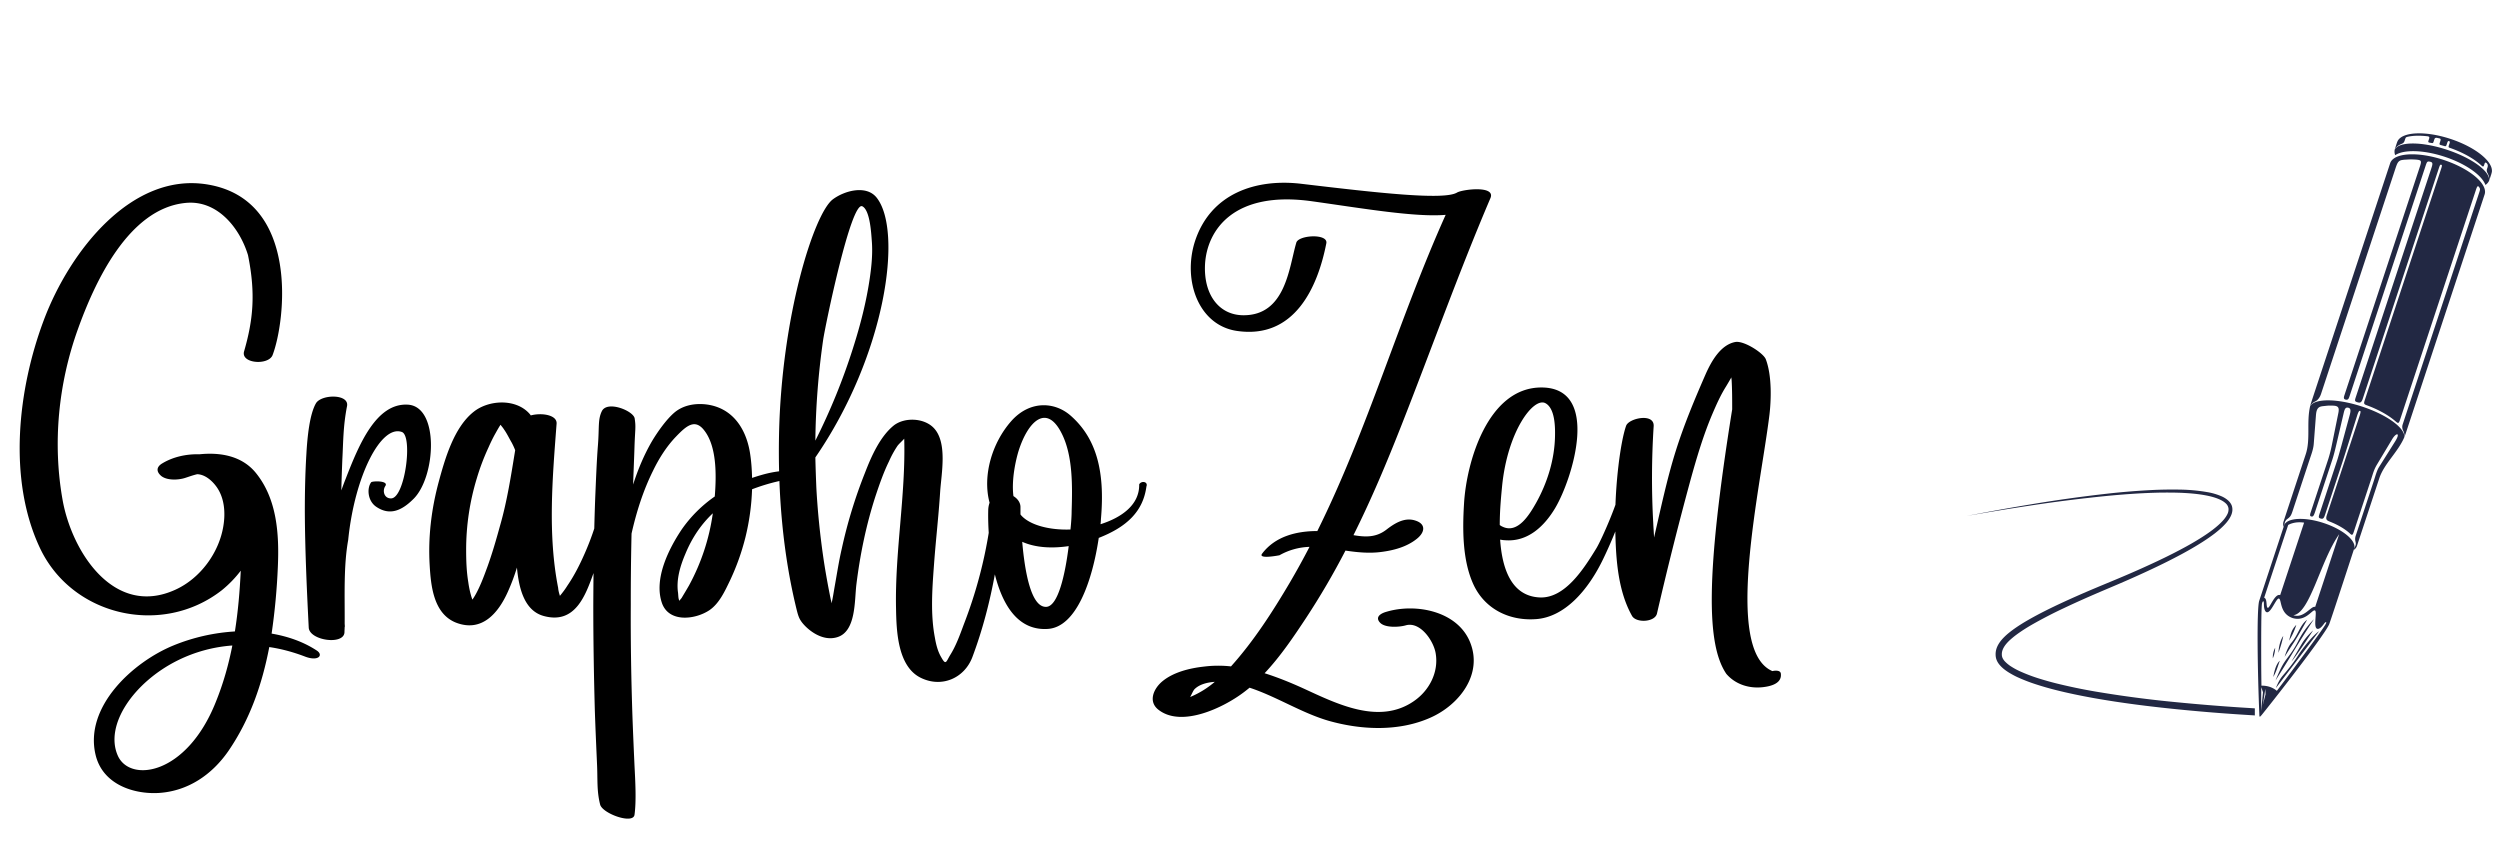 <svg xmlns="http://www.w3.org/2000/svg" width="150" height="52" fill="none"><path fill="#000" d="M2.387 32.86c-1.934-4.126-1.313-9.528.246-13.665 1.57-4.172 5.308-8.906 9.855-8.12 5.532.948 4.63 8.238 3.867 10.23-.246.633-1.921.515-1.71-.223.527-1.828.714-3.422.234-5.777-.504-1.653-1.852-3.317-3.738-3.13-3.434.329-5.461 4.77-6.47 7.583-1.171 3.258-1.523 6.844-.913 10.254.562 3.117 3.094 7.054 6.773 5.367 1.489-.68 2.614-2.215 2.871-3.82.13-.786.07-1.665-.398-2.332-.281-.399-.715-.762-1.172-.774-.258.059-.504.152-.727.223-.398.129-1.078.164-1.43-.117-.316-.27-.292-.551.071-.762.645-.387 1.441-.563 2.227-.54 1.254-.128 2.543.095 3.375 1.114 1.277 1.57 1.406 3.68 1.324 5.613a39 39 0 0 1-.375 4.032c.96.164 1.887.48 2.695 1.007.434.27.13.68-.68.375-.703-.27-1.43-.468-2.156-.574-.422 2.203-1.148 4.336-2.46 6.246-.985 1.418-2.426 2.403-4.184 2.508-1.465.082-3.34-.492-3.774-2.273-.703-2.895 2.239-5.59 4.688-6.586a11.6 11.6 0 0 1 3.668-.832c.187-1.184.293-2.403.351-3.645a6.8 6.8 0 0 1-1.136 1.172c-3.586 2.8-9 1.559-10.922-2.555m10.558 9.269c.457-1.125.774-2.262.996-3.398a8.8 8.8 0 0 0-3.27.89c-2.648 1.313-4.405 3.879-3.608 5.707.714 1.652 4.125 1.207 5.882-3.2m11.86-12.188c-.715.715-1.43 1.008-2.227.47-.527-.352-.574-1.126-.305-1.477.13-.082 1.067-.094.844.234-.187.281-.07.75.352.738.832-.023 1.312-3.738.644-3.984-1.254-.457-2.836 2.637-3.222 6.48-.282 1.559-.2 3.364-.211 4.993 0 .07.011.152.011.21h-.011c0 .106-.012.223-.012.329-.023.797-2.11.504-2.145-.282-.117-2.32-.222-4.629-.234-6.949 0-1.148.023-2.32.094-3.469.058-1.043.199-2.39.574-3.035.328-.55 2.016-.574 1.863.176-.234 1.207-.222 2.11-.28 3.188-.024.609-.048 1.242-.06 1.863.082-.235.165-.457.258-.692.797-2.05 1.828-4.558 3.727-4.453 1.91.106 1.687 4.336.34 5.66m11.59-1.441c.011-.117.527-.082.515.023-.234 1.957-.61 3.938-1.277 5.801-.504 1.418-1.125 3.153-3.012 2.637-1.148-.316-1.488-1.629-1.605-2.906-.153.504-.34.996-.551 1.465-.574 1.277-1.559 2.437-3.106 1.84-1.359-.54-1.511-2.227-1.582-3.493-.093-1.664.106-3.316.54-4.933.374-1.383.913-3.282 2.097-4.22.902-.726 2.52-.808 3.34.095.035.035.058.07.094.117.668-.176 1.582-.024 1.547.492-.247 3.258-.54 6.633.093 9.855.012.164.059.329.106.48.164-.198.316-.398.445-.608.434-.633.773-1.313 1.078-2.016.645-1.477 1.043-3.023 1.278-4.629m-6.387 3.023c.422-1.476.656-3 .902-4.511a4 4 0 0 0-.21-.457c-.153-.258-.282-.54-.458-.785-.058-.094-.14-.188-.21-.282-.118.176-.212.352-.305.516-.153.27-.293.562-.422.855q-.423.914-.703 1.864A14.7 14.7 0 0 0 27.969 33c0 .645.023 1.3.129 1.934.023.187.105.668.246 1.043.41-.575.75-1.57.879-1.91.304-.833.55-1.688.785-2.544M47.55 28.23c.422 0 .62.352.129.446-.703.14-1.442.258-2.555.68a14 14 0 0 1-.398 2.882q-.335 1.335-.914 2.567c-.305.633-.645 1.394-1.243 1.804-.879.586-2.484.762-2.87-.48-.458-1.43.421-3.188 1.194-4.348a7.9 7.9 0 0 1 1.993-1.992c.105-1.3.117-2.977-.61-3.937-.574-.774-1.101-.293-1.722.351-.563.586-1.02 1.313-1.371 2.04-.598 1.206-.996 2.472-1.29 3.773a173 173 0 0 0-.046 4.265c-.012 2.168.023 4.336.093 6.504.036 1.043.082 2.098.13 3.153.046.914.117 2.109 0 2.953-.094.586-1.934-.082-2.063-.621-.211-.833-.14-1.512-.188-2.473-.047-1.055-.093-2.11-.129-3.152-.058-2.11-.093-4.208-.093-6.317.011-2.168.035-4.324.117-6.492.047-1.055.082-2.11.164-3.152.082-1.055-.012-1.512.234-2.016.328-.656 1.91-.012 1.969.445.082.54.023.621-.012 1.711-.023.75-.058 1.5-.082 2.25.293-.914.657-1.781 1.125-2.59.328-.55.867-1.324 1.371-1.746.516-.422 1.184-.539 1.817-.48 1.605.164 2.449 1.406 2.695 2.894.082.504.117 1.008.129 1.524.879-.293 1.488-.434 2.426-.445m-6.2 6.88a12.7 12.7 0 0 0 1.419-4.313c-.645.61-1.22 1.394-1.653 2.45-.304.714-.55 1.534-.433 2.32.023.234.011.34.082.48.047-.07.07-.094.129-.164.152-.258.304-.504.457-.774m18.282-5.942c.011-.234.644-.234.633-.012-.13 3.422-.715 7.055-1.922 10.266-.469 1.254-1.828 1.875-3.106 1.242-1.394-.691-1.453-2.848-1.476-4.172-.07-3.41.586-6.773.492-10.172-.129.153-.34.328-.422.457a6 6 0 0 0-.492.903c-.328.668-.574 1.383-.809 2.086-.562 1.734-.925 3.504-1.148 5.308-.117.95-.012 2.801-1.137 3.153-.984.316-1.934-.575-2.191-.973-.13-.188-.188-.41-.246-.633-.844-3.41-1.137-7.02-1.067-10.523.14-7.125 2.098-13.278 3.223-14.133.703-.527 2.004-.88 2.625-.117 1.605 1.992.562 9.445-3.668 15.597.012.61.035 1.22.059 1.817.081 1.488.234 2.965.456 4.441.118.762.258 1.524.41 2.274.024.07.036.14.047.222.083-.351.13-.691.176-.949.14-.773.258-1.559.434-2.32a29 29 0 0 1 1.394-4.559c.375-.973.903-2.18 1.735-2.848.656-.503 1.804-.445 2.379.141.855.867.468 2.766.398 3.832-.094 1.488-.27 2.977-.375 4.453-.105 1.418-.21 2.918.059 4.313.07.41.175.832.386 1.183.27.48.282.282.516-.117.363-.574.598-1.23.832-1.863a27.3 27.3 0 0 0 1.805-8.297m-10.242-8.79a46 46 0 0 0-.47 6.06 37.6 37.6 0 0 0 2.25-5.52c.446-1.395.81-2.8 1.02-4.254.106-.738.176-1.465.118-2.203-.036-.457-.106-1.863-.575-2.086-.68-.293-2.215 7.148-2.343 8.004m18.96 8.685c.118-.235.551-.176.434.128-.2 1.5-1.183 2.426-2.86 3.082-.386 2.59-1.347 5.356-3.058 5.461-3.398.223-3.61-5.601-3.574-7.09 0-.187.035-.351.082-.48-.434-1.617.14-3.574 1.29-4.887 1.112-1.265 2.612-1.183 3.573-.34 1.535 1.348 2.075 3.317 1.817 6.211 0 .094-.012.2-.024.305 1.219-.387 2.344-1.137 2.32-2.39M61.11 27.07c-.152.504-.433 1.688-.304 2.696.246.152.41.375.422.632v.47c.023.023.035.046.058.07.516.562 1.664.878 2.942.832.046-.434.07-.82.07-1.102.047-1.465.082-3.305-.586-4.64-.914-1.852-2.04-.75-2.602 1.042m1.676 9.34c.703-.047 1.125-1.945 1.336-3.644-1.02.152-2.004.093-2.789-.258.152 1.77.527 3.96 1.453 3.902m24.633-24.855c.293-.188 2.355-.457 2.004.34-1.91 4.476-3.54 9.058-5.32 13.582-.88 2.238-1.817 4.476-2.895 6.632.691.118 1.336.153 1.957-.316.469-.363 1.067-.762 1.711-.574.703.199.633.715.129 1.113-.598.48-1.383.691-2.133.785-.715.094-1.43.024-2.144-.082a45 45 0 0 1-2.356 4.031c-.75 1.137-1.547 2.32-2.496 3.328.785.247 1.559.563 2.309.903 2.015.926 4.558 2.215 6.644.773.926-.633 1.5-1.734 1.313-2.86-.118-.75-.926-1.944-1.805-1.687-.375.106-1.23.164-1.535-.164-.317-.34.047-.562.398-.656 1.746-.516 4.242-.047 5.004 1.828.785 1.934-.656 3.762-2.367 4.524-1.91.855-4.172.75-6.14.187-1.606-.469-3.118-1.453-4.723-1.98a9 9 0 0 1-.387.304c-1.172.88-3.668 2.098-5.063 1.032-.656-.492-.316-1.278.223-1.723.668-.55 1.64-.785 2.485-.879a7 7 0 0 1 1.628-.012c1.36-1.511 2.497-3.28 3.528-5.027a47 47 0 0 0 1.183-2.145 3.9 3.9 0 0 0-1.804.504s-1.301.258-1.043-.093c.785-1.043 2.062-1.36 3.316-1.36 3.035-6.117 4.898-12.738 7.7-18.972-1.829.152-4.887-.375-7.981-.809-4.746-.68-6.34 1.734-6.457 3.773-.094 1.829.843 3.047 2.285 3.06 2.555.023 2.754-2.872 3.187-4.337.094-.48 1.934-.586 1.805.024-.516 2.636-1.91 5.777-5.39 5.25-2.274-.352-3.223-3-2.508-5.32.937-2.954 3.703-3.821 6.386-3.505 4.63.551 8.578.996 9.352.528M71.457 41.8a5.5 5.5 0 0 0 1.43-.89c-.446.034-.903.14-1.207.433-.106.105-.2.386-.282.48a.1.1 0 0 1 .059-.023m21.856-11.32c-.657 1.101-1.653 2.05-3.024 1.933-.094 0-.187-.023-.281-.035.117 1.71.656 3.398 2.39 3.469 1.512.058 2.649-1.746 3.387-2.953.317-.528 1.36-2.872 1.582-4.102.082-.48.68-.445.574.012-.293 1.254-.972 3.117-1.722 4.676-.95 2.003-2.38 3.55-4.055 3.667-1.582.118-3.058-.586-3.75-2.062-.668-1.441-.668-3.281-.574-4.84.14-2.52 1.43-6.984 4.629-6.996 3.61-.012 1.875 5.496.844 7.23M89.984 31.5c.047.035.094.07.153.094.937.468 1.652-.762 2.015-1.395.692-1.23 1.125-2.637 1.149-4.043.011-.539 0-1.64-.563-1.957-.703-.41-2.285 1.64-2.613 4.98-.047.505-.14 1.372-.14 2.321m16.36 8.766c.129-.035.468-.07.504.14.082.586-.563.762-1.043.82-.832.106-1.676-.152-2.227-.796-1.183-1.746-1.254-5.848.352-15.867 0-.598 0-1.196-.035-1.782-.012-.047-.012-.093-.012-.14-.129.222-.246.422-.317.539-.339.539-.586 1.101-.832 1.675-.527 1.243-.914 2.543-1.277 3.844a209 209 0 0 0-2.039 8.11c-.117.527-1.254.586-1.5.14-.926-1.652-.984-3.773-1.008-5.613-.012-2.297.317-4.828.656-5.79.165-.456 1.7-.784 1.653.024a49 49 0 0 0-.024 5.836c.012.282.036.563.047.844.41-1.758.774-3.516 1.313-5.227.492-1.558 1.125-3.07 1.781-4.57.375-.844.926-1.77 1.781-1.933.516-.094 1.676.656 1.828 1.03.387 1.009.317 2.52.223 3.317-.527 4.371-2.789 14.133.176 15.399"/><path fill="#222843" d="M143.681 8.985a.6.6 0 0 0 .029.325c.511-.344 1.698-.324 2.971.096s2.238 1.111 2.444 1.691a.6.6 0 0 0 .217-.244c.106-.54-1-1.364-2.522-1.867-1.524-.503-2.902-.499-3.139-.001"/><path fill="#222843" d="M138.612 24.357a.7.7 0 0 1 .328-.284q.002 0 .005-.003c.124-.069.246-.219.319-.44l4.456-13.5c.106-.321.16-.465.356-.52q.094-.018.196-.028c.157-.008.262-.015.352-.018q.179 0 .373.015c.275.03.311.07.203.398l-4.532 13.729c-.053.161-.058.248.085.274s.176-.074.227-.228l4.542-13.76c.088-.267.107-.322.251-.296l.035.008h.006c.182.044.146.154.046.457l-4.519 13.689c-.067.204-.053.24.122.29.175.052.238-.019.308-.232l4.528-13.716c.084-.256.106-.323.167-.31l.014.005c.06.024.041.083-.05.357l-4.54 13.754-.005.018c-.061.18-.06.233.103.294h.001c.708.257 1.307.595 1.713.943l.017.014c.167.143.199.175.292-.104l4.521-13.697c.073-.223.113-.34.185-.272l.024.027c.085.113.073.148-.005.383l-4.573 13.854a.49.49 0 0 0 .014.356q.111.215.086.408.041-.098.075-.2l4.74-14.358c.206-.626-.895-1.553-2.46-2.069-1.565-.517-3.001-.428-3.208.198l-4.739 14.358a3 3 0 0 0-.059.206"/><path fill="#222843" d="M143.681 8.983c.067-.151.21-.267.412-.349l.016-.007c.095-.042.137-.088.171-.192l.034-.103c.023-.07.046-.099.115-.119q.03-.007.059-.013h.002c.312-.066.705-.075 1.145-.025.121.014.143.052.112.146l-.038.115c-.034.102.006.114.105.13l.026.005c.118.019.143.026.17-.055l.051-.155c.028-.084.086-.102.151-.091l.064.013.008.002.108.025c.056.017.053.08.032.143l-.043.128c-.03.092.009.108.071.124l.11.03.109.031c.09.027.106-.022.133-.104l.038-.114c.025-.076.061-.095.101-.083l.004.001c.04.014.05.062.028.13l-.047.139c-.037.115.016.12.084.143h-.001c.794.279 1.457.662 1.873 1.05l.003.003c.082.074.122.09.159-.023l.03-.09c.026-.08.075-.086.137-.014l.003.004.018.024c.042.064.044.13.014.221l-.021.063a.29.29 0 0 0 .024.264h-.001c.09.167.125.327.093.472l.019-.048.117-.357.033-.129c.086-.622-.984-1.489-2.478-1.982s-2.871-.434-3.172.117l-.037.083-.131.397zM137.007 31.308a.45.45 0 0 0 .016.303c.009-.028.036-.089.052-.14a.38.38 0 0 1 .171-.336l.008-.007c.183-.131.228-.241.31-.49l1.015-3.072c.093-.283.222-.607.246-.933l.128-1.669c.021-.284.061-.493.277-.566q.056-.015.116-.025c.153-.016.259-.03.356-.036q.154-.006.327.004c.243.02.341.1.273.435l-.378 1.863a8 8 0 0 1-.224.895l-1.061 3.215c-.06.18-.039.226.054.242.094.016.138-.056.211-.277l1.037-3.14c.09-.274.163-.574.238-.895l.441-1.887c.058-.25.11-.367.272-.33s.162.18.088.452l-.496 1.83c-.101.347-.18.657-.259.894l-1.04 3.152c-.079.24-.083.282.056.323.139.04.187-.003.264-.235l1.04-3.15c.082-.248.189-.589.284-.888l.591-1.877c.081-.257.128-.323.174-.311l.007.002c.042.016.055.056-.043.352l-.616 1.87c-.09.259-.234.708-.293.885l-1.041 3.155c-.081.244-.001.308.144.366l.003.002c.534.206.976.473 1.258.743l.002.002c.104.093.144.084.204-.097l1.067-3.232c.091-.276.144-.514.336-.833l.908-1.515c.251-.417.517-.404.18.131l-.97 1.543c-.132.207-.226.569-.316.843l-1.072 3.247a.62.62 0 0 0-.015.406h-.001a.4.4 0 0 1-.007.212.4.4 0 0 1-.066.12c-.023.085-.041.143-.041.143a.45.45 0 0 0 .193-.234l1.341-4.062c.292-.884 1.121-1.57 1.504-2.471.055-.54-1.036-1.341-2.528-1.833-1.491-.493-2.844-.499-3.122-.032-.229.953.029 1.997-.263 2.88zM137.053 39.749c-.255.388-.52 1.08-.52 1.08s.576-.909 1.16-1.872 1.145-1.807 1.145-1.807c-.171.177-.585.603-.931 1.286-.345.684-.6.925-.854 1.313M137.484 39.697c.394-.468 1.303-1.87 1.303-1.87s-.403.336-.68.803c-.16.27-.623 1.067-.623 1.067M136.957 40.55c-.248.29-.405.735-.405.735s.443-.578.773-1.014l1.821-2.4c-.333.216-.95.963-1.265 1.463s-.675.925-.924 1.215M137.077 39.413s.29-.47.513-.802c.3-.445.835-1.421.835-1.421-.427.302-.524.892-.943 1.378-.25.292-.405.845-.405.845M137.777 37.494c-.318.314-.343.625-.436.95.313-.5.436-.95.436-.95M136.508 38.868a1.23 1.23 0 0 0-.138.63s.14-.292.138-.63M136.79 39.642c-.296.251-.39.976-.39.976.192-.357.237-.547.39-.976M136.995 38.16s-.246.293-.29 1.008c.221-.587.29-1.008.29-1.008"/><path fill="#222843" d="M135.564 42.949c.013.096.054.054.184-.108 1.411-1.761 3.827-4.904 4.01-5.404.187-.514 1.457-4.414 1.485-4.5l.023-.08c.064-.463-.731-1.107-1.842-1.474-1.11-.366-2.133-.322-2.356.088l-.028.076-1.487 4.502c-.157.476-.101 4.304.011 6.9m.112-1.722.104.307-.114 1.126zm.244.105.012.326-.164.65zm4.43-9.278-1.439 4.36c-.248-.082-.668.71-1.308.499 1.003-.124 1.611-3.245 2.747-4.86m-3.059-.554s.354-.23.955-.141l-1.435 4.346c-.33-.109-.626.804-.745.765s-.009-.538-.216-.606zm-1.457 4.71c.001.26.04.456.146.515.259.14.604-.887.762-.808.163.068.033.894.806 1.164.781.243 1.169-.498 1.34-.456.174.032-.129 1.066.163 1.107.115.015.247-.103.389-.303.104-.145.18-.13.107.008l-.029.049-.01.017c-.213.342-.872 1.244-1.956 2.7q-.537.722-.94 1.248a1.3 1.3 0 0 0-.428-.238 1.5 1.5 0 0 0-.497-.072 98 98 0 0 1-.014-1.576c-.004-1.67.004-2.806.035-3.256v-.002l.002-.022c.017-.194.123-.314.123-.074zM135.29 42.5l-.24-.014-.639-.04a119 119 0 0 1-3.789-.31 68 68 0 0 1-4.888-.642 33 33 0 0 1-2.344-.488q-.574-.143-1.129-.32a10 10 0 0 1-1.074-.413 4 4 0 0 1-.491-.266 2 2 0 0 1-.409-.33.8.8 0 0 1-.131-.193.5.5 0 0 1-.046-.207v-.057l.004-.057.01-.056q.006-.028.014-.056a1 1 0 0 1 .096-.218c.083-.143.201-.276.329-.4a5 5 0 0 1 .418-.347c.295-.218.607-.415.925-.6a27 27 0 0 1 1.945-1.006c.653-.31 1.305-.6 1.951-.879.645-.278 1.289-.544 1.916-.822q.94-.413 1.838-.846.224-.108.445-.219.22-.11.438-.223t.432-.227l.212-.116.211-.118q.42-.235.821-.49.4-.252.773-.536c.246-.192.483-.396.688-.634.102-.12.195-.25.267-.397q.027-.054.048-.113l.011-.03.008-.03.016-.062c.007-.02.007-.042.011-.063q.005-.032.007-.065c-.001-.044.002-.087-.006-.131a.6.6 0 0 0-.084-.25.9.9 0 0 0-.159-.194 1.5 1.5 0 0 0-.394-.253 3.7 3.7 0 0 0-.841-.251 10.5 10.5 0 0 0-1.653-.155 25.227 25.227 0 0 0-1.569.02 44 44 0 0 0-2.857.23 87 87 0 0 0-4.539.637 135 135 0 0 0-2.851.504l-.739.14-.252.048.994-.17c.653-.11 1.615-.271 2.858-.457a90 90 0 0 1 4.543-.57c.888-.085 1.84-.16 2.85-.192a25 25 0 0 1 1.556 0c.531.022 1.077.063 1.619.171.27.055.541.128.788.244.123.059.24.13.333.217a.5.5 0 0 1 .169.31.64.64 0 0 1-.078.363c-.06.12-.143.235-.237.342-.191.216-.419.41-.658.592-.241.182-.497.352-.76.516a17 17 0 0 1-1.023.588l-.212.113c-.142.073-.284.15-.429.221q-.217.11-.437.217t-.444.213a56 56 0 0 1-1.836.825c-.627.27-1.269.53-1.921.805q-.977.41-1.969.868c-.66.308-1.324.634-1.978 1.006-.326.187-.65.387-.963.616-.156.116-.31.237-.455.374-.144.139-.284.29-.395.477a1.3 1.3 0 0 0-.135.304q-.012.04-.021.083l-.015.085-.007.087v.086a1 1 0 0 0 .02.176c.005.031.016.06.024.09q.016.044.034.085c.05.11.117.203.19.285.146.165.314.291.486.402q.26.163.532.292a10 10 0 0 0 1.117.435q.57.186 1.153.334c.777.199 1.569.36 2.371.504 1.603.284 3.246.491 4.916.66a106 106 0 0 0 3.802.316l.642.041.266.016z"/></svg>